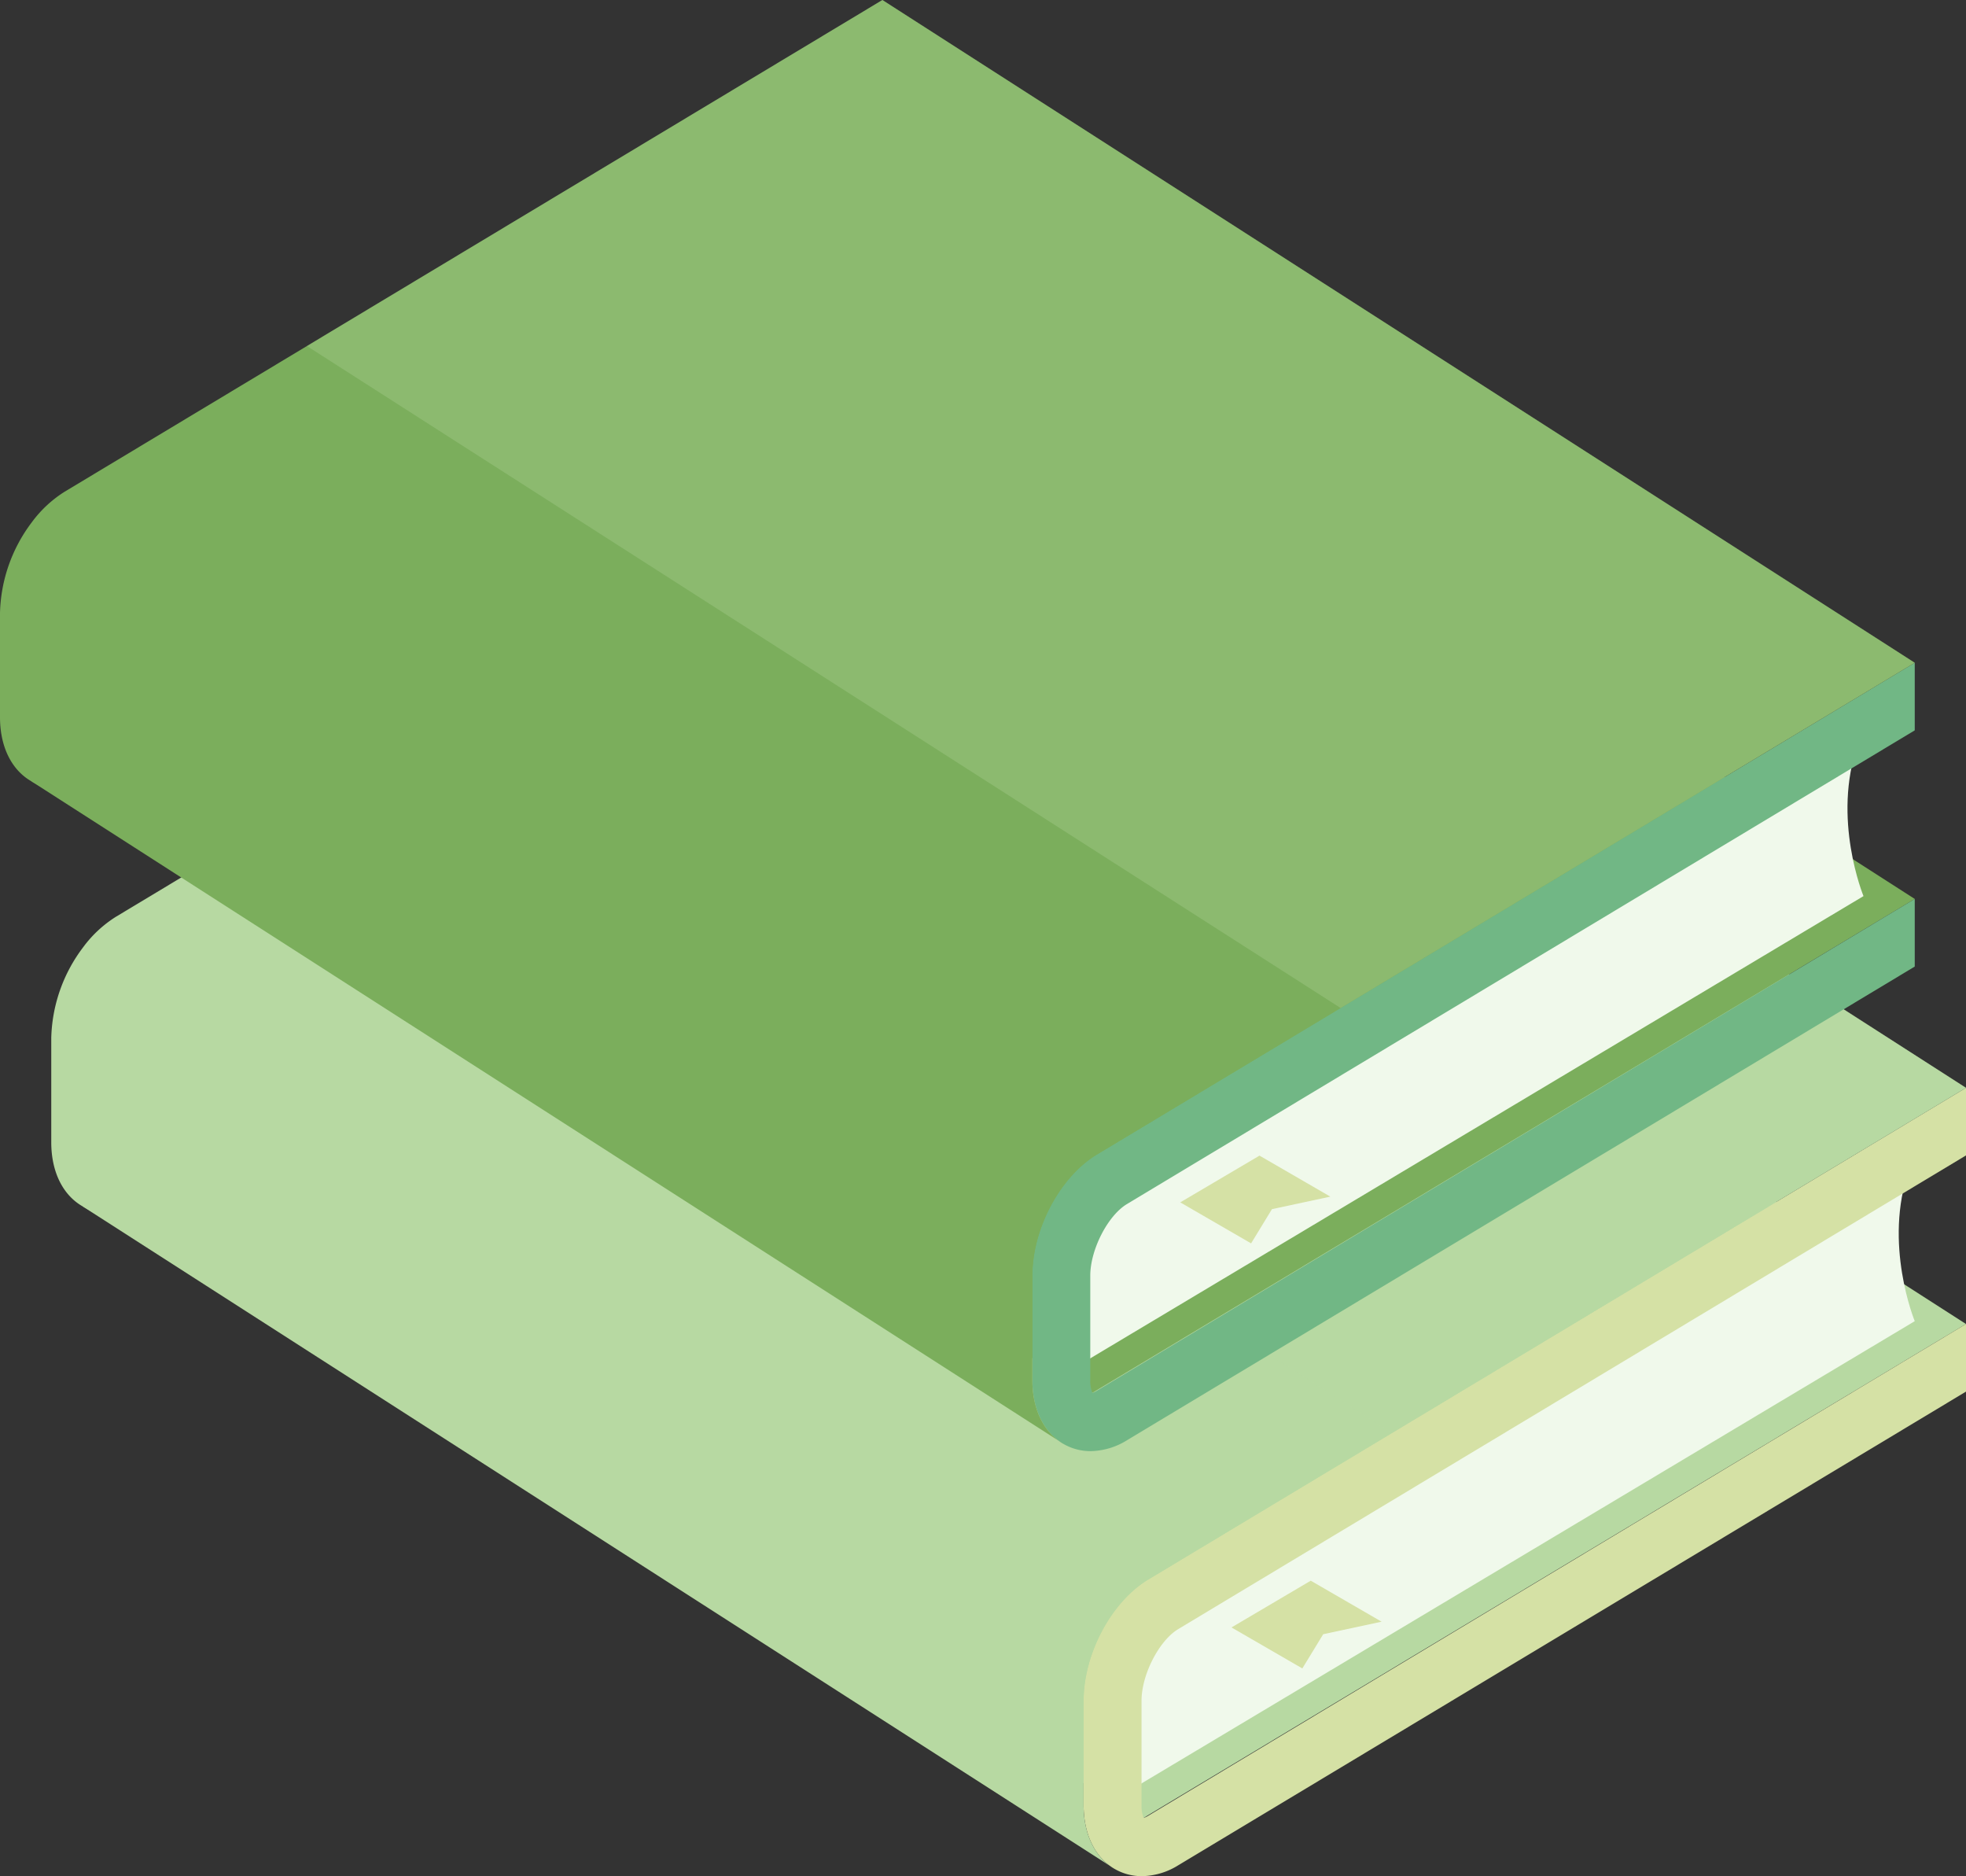 <svg xmlns="http://www.w3.org/2000/svg" viewBox="0 0 389.09 371.225" width="100%" style="vertical-align: middle; max-width: 100%; width: 100%;"><rect x="0" y="0" width="389.09" height="371.225" fill="#333333" stroke="none"/><g><g><polygon points="389.09 261.972 184.778 130.835 16.387 238.713 226.326 359.698 389.09 261.972" fill="rgb(183,217,162)"></polygon><path d="M377.86,231.344c-5.253,14.671,1.087,30.067,1.087,30.067L223.63,354.239l.815-32.331Z" fill="rgb(240,249,235)"></path><path d="M389.09,261.972,227.267,359.254a4.427,4.427,0,0,1-.941.444,6.519,6.519,0,0,1-.407-2.544V336.51c0-5.13,3.457-11.88,7.254-14.162L389.09,228.617V215.241L227.267,312.522c-7.3,4.391-12.812,14.7-12.812,23.988v20.644c0,5.824,2.276,10.451,6.244,12.695a10.65,10.65,0,0,0,5.293,1.376,14,14,0,0,0,7.181-2.146L389.09,275.347Z" fill="rgb(213,225,165)"></path><path d="M214.455,357.154V336.51c0-9.285,5.508-19.6,12.812-23.988L389.09,215.241,184.778,84.105,22.955,181.386A23.732,23.732,0,0,0,16.4,187.5l-.011.007v.008a30.907,30.907,0,0,0-6.244,17.86v20.644c0,5.824,2.276,10.451,6.244,12.7L220.7,369.849C216.731,367.6,214.455,362.978,214.455,357.154Z" fill="rgb(183,217,162)"></path><g style="opacity:0.28"><polygon points="389.09 215.241 184.778 84.105 70.886 152.572 275.46 283.551 389.09 215.241" fill="rgb(183,217,162)"></polygon></g><polygon points="257.745 330.124 243.724 322.01 259.41 312.76 273.431 320.874 261.877 323.351 257.745 330.124" fill="rgb(213,225,165)"></polygon><polygon points="378.947 177.867 174.635 46.73 6.244 154.608 216.183 275.594 378.947 177.867" fill="rgb(123,174,92)"></polygon><path d="M367.717,147.239c-5.253,14.671,1.087,30.067,1.087,30.067L213.487,270.134,214.3,237.8Z" fill="rgb(240,249,235)"></path><path d="M378.947,177.867,217.123,275.149a4.491,4.491,0,0,1-.94.445,6.525,6.525,0,0,1-.407-2.545V252.405c0-5.13,3.457-11.88,7.254-14.162l155.917-93.731V131.136L217.123,228.418c-7.3,4.391-12.811,14.7-12.811,23.987v20.644c0,5.824,2.276,10.451,6.244,12.7a10.65,10.65,0,0,0,5.293,1.376,14,14,0,0,0,7.181-2.146l155.917-93.732Z" fill="rgb(113, 183, 133)"></path><path d="M204.312,273.049V252.405c0-9.285,5.508-19.6,12.811-23.987l161.824-97.282L174.635,0,12.811,97.281a23.729,23.729,0,0,0-6.556,6.112l-.011.007v.009A30.9,30.9,0,0,0,0,121.269v20.644c0,5.824,2.276,10.45,6.244,12.695L210.556,285.744C206.588,283.5,204.312,278.873,204.312,273.049Z" fill="rgb(123,174,92)"></path><g style="opacity:0.28"><polygon points="378.947 131.136 174.635 0 60.743 68.467 265.316 199.446 378.947 131.136" fill="rgb(183,217,162)"></polygon></g><polygon points="247.602 246.019 233.581 237.905 249.267 228.655 263.288 236.769 251.734 239.246 247.602 246.019" fill="rgb(213,225,165)"></polygon></g></g></svg>